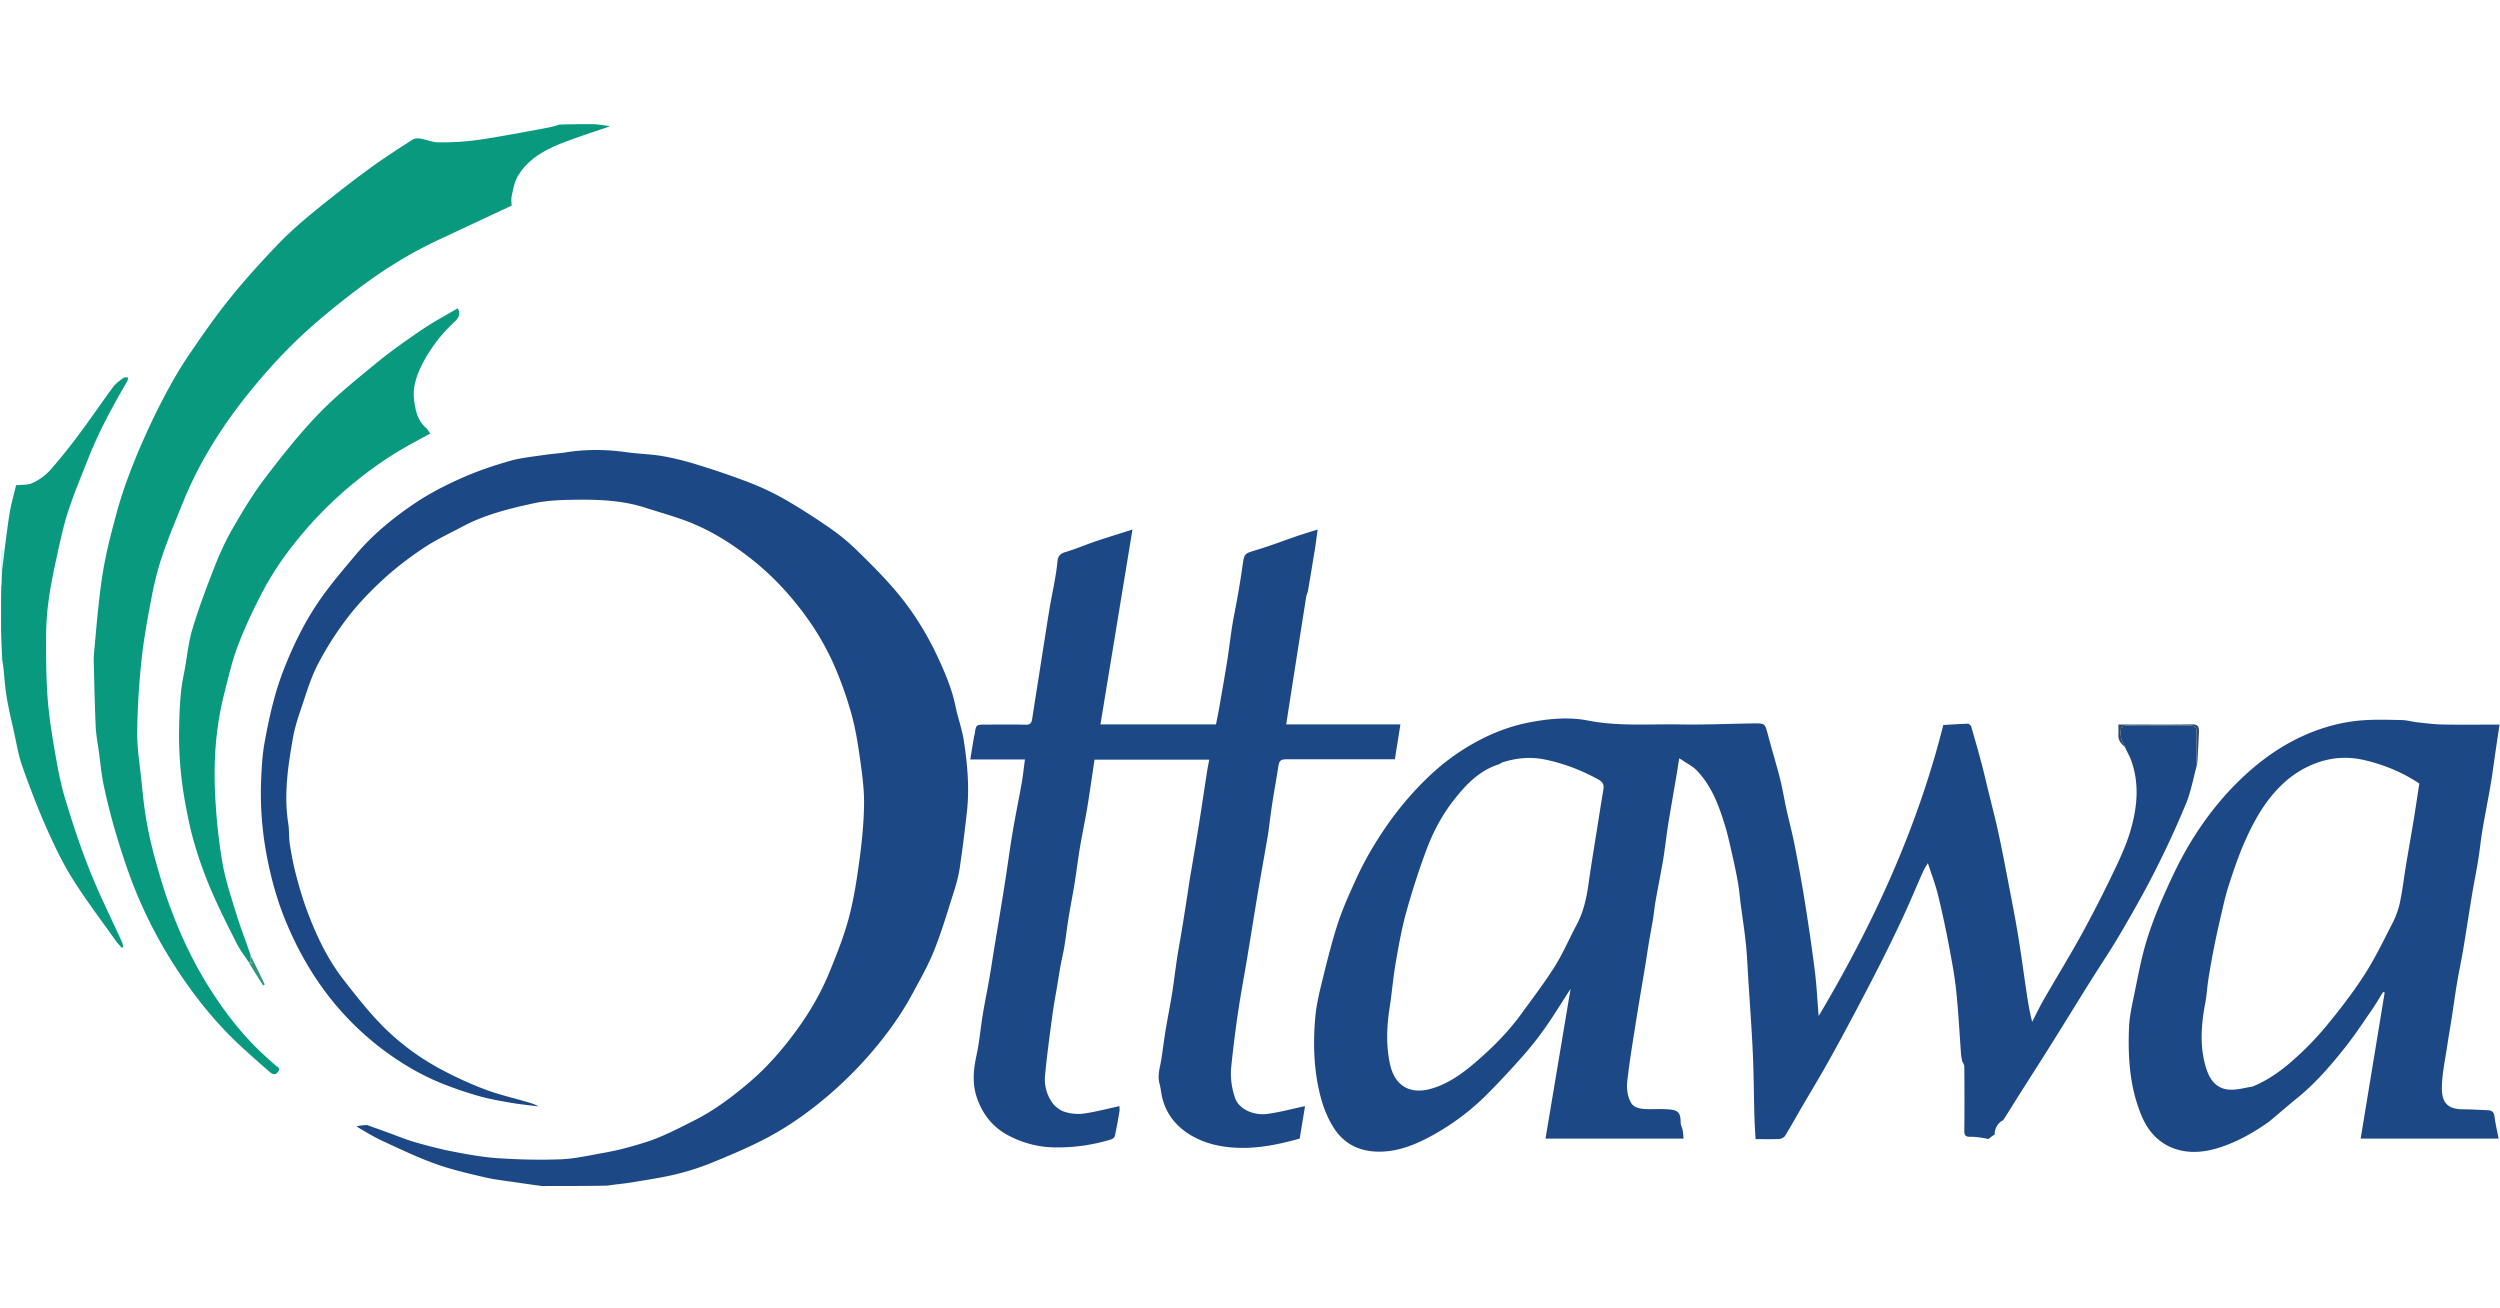 <svg xmlns="http://www.w3.org/2000/svg" width="302" height="158" fill="none"><path fill="#fff" d="M0 0h302v158H0z"></path><path fill="#C2FBF9" d="M.406 79.93c-.065-.043-.13-.087-.23-.146a96 96 0 0 1-.005-4.372c.031-.075.094-.068.095.01z"></path><path fill="#C5F9F8" d="M.14 66.526c.057-.08.114-.08.22-.008a71 71 0 0 1-.126 4.186 1 1 0 0 0-.093.012z"></path><path fill="#4FC8B4" d="M.14 70.797c0-.08.063-.092.106-.013.035 1.573.027 3.067.02 4.561 0 0-.063-.006-.094-.012C.14 73.844.14 72.36.14 70.796"></path><path fill="#1D4886" d="M65.465 143.273a177 177 0 0 1-2.904-.412c-1.331-.202-2.679-.335-3.987-.639-2-.466-4.017-.929-5.945-1.619-2.14-.765-4.2-1.755-6.269-2.705-1.122-.516-2.188-1.152-3.292-1.827.413-.119.84-.144 1.266-.169l2.425.872c1.128.407 2.238.874 3.388 1.206 1.546.445 3.11.851 4.689 1.153 1.773.34 3.564.665 5.362.78 2.505.161 5.027.229 7.534.13 1.703-.067 3.397-.462 5.087-.76a33 33 0 0 0 3.203-.72c1.217-.341 2.442-.691 3.604-1.18 1.514-.638 2.984-1.387 4.447-2.139 2.367-1.217 4.471-2.818 6.49-4.537 2.133-1.817 3.956-3.926 5.603-6.174 1.628-2.222 3.023-4.605 4.06-7.161.864-2.131 1.73-4.283 2.316-6.5.614-2.328.979-4.732 1.298-7.124.298-2.231.519-4.488.538-6.736.016-1.828-.254-3.668-.509-5.488-.244-1.738-.524-3.485-.987-5.174a45 45 0 0 0-1.931-5.557 32 32 0 0 0-3.589-6.33c-1.823-2.512-3.915-4.785-6.342-6.73-2.544-2.038-5.28-3.773-8.36-4.89-1.569-.567-3.179-1.02-4.768-1.53-2.777-.888-5.65-.983-8.521-.942-1.653.024-3.341.086-4.946.437-2.944.644-5.889 1.366-8.58 2.812-1.526.82-3.118 1.543-4.555 2.498-1.682 1.117-3.318 2.34-4.81 3.697-1.576 1.436-3.091 2.981-4.392 4.664a38.7 38.7 0 0 0-3.68 5.746c-.87 1.671-1.403 3.524-2.018 5.32-.401 1.171-.784 2.366-.998 3.582-.602 3.423-1.124 6.858-.569 10.354.13.813.058 1.659.185 2.474.193 1.236.424 2.473.74 3.683.378 1.447.796 2.891 1.315 4.292 1.111 3.001 2.47 5.891 4.447 8.434 1.348 1.733 2.71 3.47 4.214 5.065 2.213 2.345 4.787 4.277 7.635 5.794a45 45 0 0 0 5.221 2.377c1.687.635 3.461 1.042 5.197 1.55.428.126.856.254 1.272.505-1.11-.143-2.226-.247-3.327-.439-1.326-.232-2.66-.46-3.95-.834a44 44 0 0 1-4.736-1.643c-2.145-.899-4.154-2.058-6.057-3.414a34.7 34.7 0 0 1-8.454-8.596c-1.593-2.303-2.888-4.763-3.967-7.351-.879-2.108-1.527-4.279-2.023-6.494-.76-3.398-1.122-6.846-1-10.328.058-1.631.138-3.28.43-4.88.55-3.02 1.217-6.023 2.35-8.893 1.129-2.858 2.477-5.625 4.212-8.156 1.348-1.968 2.917-3.792 4.456-5.623 2.046-2.432 4.504-4.437 7.12-6.203 1.758-1.187 3.68-2.169 5.622-3.037 1.875-.838 3.842-1.502 5.818-2.072 1.39-.4 2.862-.529 4.303-.75.838-.127 1.69-.167 2.528-.3 2.44-.39 4.873-.36 7.317-.013 1.43.204 2.891.219 4.313.465 1.431.248 2.852.61 4.24 1.041 2.1.654 4.192 1.35 6.242 2.145a31.6 31.6 0 0 1 4.31 2.037 78 78 0 0 1 5.513 3.513 25 25 0 0 1 3.194 2.64c1.602 1.559 3.19 3.145 4.641 4.841 2.121 2.481 3.838 5.25 5.206 8.214.854 1.852 1.648 3.732 2.065 5.752.294 1.424.807 2.809 1.024 4.241.428 2.825.685 5.675.366 8.535a190 190 0 0 1-.872 6.811c-.143.963-.406 1.917-.702 2.847-.756 2.373-1.459 4.772-2.378 7.083-.718 1.803-1.694 3.507-2.616 5.223-1.335 2.485-2.971 4.77-4.798 6.921a48 48 0 0 1-5.696 5.662c-2.153 1.81-4.438 3.428-6.902 4.749-2.12 1.137-4.352 2.078-6.58 2.997a31 31 0 0 1-4.502 1.48c-1.834.445-3.71.717-5.574 1.026-.926.153-1.867.221-2.836.374-2.63.047-5.225.047-7.884.047"></path><path fill="#08997F" d="M71.864 15c.423.046.78.088 1.137.14.245.034.489.082.695.118-1.889.653-3.803 1.248-5.666 1.974-2.196.856-4.268 1.966-5.5 4.094-.398.688-.538 1.54-.712 2.334-.096.438-.018.914-.018 1.183-3.024 1.415-5.921 2.771-8.82 4.126-3.084 1.443-5.994 3.198-8.737 5.195a92 92 0 0 0-6.662 5.334 59 59 0 0 0-5.072 5.08c-1.69 1.898-3.304 3.879-4.773 5.95-2.198 3.1-4.096 6.39-5.534 9.921-.891 2.187-1.805 4.37-2.571 6.601-.553 1.611-.965 3.283-1.288 4.957-.494 2.56-.97 5.133-1.246 7.722a92 92 0 0 0-.522 8.688c-.022 1.924.297 3.854.497 5.778.165 1.597.318 3.2.588 4.78a48 48 0 0 0 1.026 4.6c.522 1.908 1.073 3.814 1.749 5.672 1.198 3.291 2.644 6.472 4.48 9.472 1.674 2.736 3.56 5.304 5.806 7.598.799.816 1.658 1.575 2.51 2.338.263.235.714.336.351.827-.365.495-.735.238-1.04-.027-1.243-1.083-2.486-2.169-3.689-3.297-2.722-2.551-5.062-5.446-7.129-8.527a55.5 55.5 0 0 1-5.478-10.347c-.847-2.122-1.55-4.307-2.21-6.496a74 74 0 0 1-1.485-5.817c-.293-1.36-.415-2.76-.605-4.142-.14-1.022-.34-2.043-.386-3.07-.119-2.648-.17-5.297-.238-7.946-.01-.415.028-.832.066-1.245.172-1.874.33-3.75.537-5.62.161-1.459.336-2.92.595-4.363.267-1.48.601-2.953.98-4.409.459-1.759.922-3.522 1.517-5.237a76 76 0 0 1 2.254-5.696 84 84 0 0 1 2.743-5.662c.873-1.638 1.814-3.25 2.858-4.784 1.559-2.292 3.148-4.575 4.884-6.733 1.782-2.217 3.702-4.33 5.664-6.39 1.332-1.4 2.789-2.693 4.283-3.92 2.205-1.812 4.46-3.57 6.757-5.265 1.745-1.288 3.58-2.457 5.403-3.638.245-.16.656-.153.97-.1.697.115 1.379.429 2.071.443a31 31 0 0 0 3.908-.18c1.388-.147 2.766-.4 4.143-.636 1.67-.287 3.337-.6 5.003-.912a15 15 0 0 0 1.653-.416c1.405-.05 2.797-.05 4.253-.05"></path><path fill="#1D4886" d="M240.224 137.579c-.064.008-.128.017-.251-.041-.685-.119-1.312-.226-1.936-.211-.568.014-.755-.148-.748-.735.03-2.586.019-5.173 0-7.76-.001-.224-.174-.448-.267-.671-.044-.273-.107-.545-.128-.82-.194-2.569-.315-5.146-.591-7.706-.208-1.93-.574-3.845-.94-5.754a110 110 0 0 0-1.278-5.87c-.306-1.229-.767-2.419-1.197-3.744-.21.361-.422.66-.568.988-.815 1.832-1.584 3.686-2.426 5.505a186 186 0 0 1-2.73 5.614 336 336 0 0 1-3.144 6.049 287 287 0 0 1-3.217 5.927c-1.007 1.793-2.074 3.551-3.109 5.328-.688 1.18-1.348 2.376-2.065 3.538-.124.2-.465.361-.714.373-.923.044-1.849.017-2.847.017-.047-.926-.11-1.838-.135-2.751-.07-2.563-.08-5.128-.196-7.689-.129-2.879-.347-5.755-.529-8.632-.094-1.493-.151-2.99-.302-4.478-.167-1.641-.425-3.272-.639-4.908-.113-.864-.179-1.735-.33-2.592a76 76 0 0 0-.721-3.473c-.247-1.091-.484-2.187-.807-3.257-.739-2.446-1.614-4.845-3.424-6.739-.49-.513-1.17-.845-1.765-1.258-.102-.07-.212-.128-.37-.224-.13.806-.258 1.63-.397 2.45-.315 1.87-.65 3.734-.948 5.605-.219 1.379-.362 2.77-.591 4.146-.277 1.668-.619 3.324-.912 4.989-.135.765-.207 1.541-.331 2.309-.138.855-.312 1.704-.454 2.559-.18 1.082-.338 2.167-.516 3.249-.248 1.512-.511 3.021-.757 4.533a575 575 0 0 0-.904 5.689 108 108 0 0 0-.455 3.401c-.107.897-.012 1.784.397 2.595.32.632.985.783 1.609.832.828.066 1.665-.014 2.496.026 1.533.073 1.924.198 1.938 1.647.004.309.192.611.251.924.06.313.065.635.098.988h-16.678l3.029-18.094c-1.078 1.664-2.004 3.188-3.028 4.645a40 40 0 0 1-2.696 3.427 107 107 0 0 1-4.321 4.625 29 29 0 0 1-6.282 4.798c-2.203 1.247-4.526 2.273-7.155 2.164-2.179-.09-3.923-.992-5.118-2.862-.886-1.385-1.412-2.877-1.776-4.497-.662-2.941-.724-5.89-.465-8.848.14-1.601.539-3.19.925-4.759.553-2.248 1.113-4.502 1.836-6.699.587-1.781 1.374-3.501 2.151-5.213 1.065-2.344 2.363-4.552 3.849-6.668a38.6 38.6 0 0 1 5.175-5.972 26.7 26.7 0 0 1 5.109-3.755c2.13-1.21 4.391-2.104 6.806-2.57 2.349-.454 4.777-.683 7.083-.23 3.704.726 7.402.406 11.102.472 2.951.054 5.904-.083 8.856-.122 1.46-.019 1.433.002 1.791 1.367.467 1.78 1.012 3.54 1.464 5.323.309 1.215.501 2.458.771 3.683.309 1.398.685 2.783.961 4.187.445 2.26.869 4.525 1.233 6.799.451 2.825.872 5.657 1.231 8.495.222 1.751.304 3.52.467 5.496 6.633-11.171 11.921-22.701 15.056-35.157.991-.058 1.979-.13 2.968-.156.135-.004.36.199.403.347.441 1.5.867 3.005 1.268 4.517.302 1.14.562 2.291.842 3.437.385 1.582.803 3.156 1.148 4.747.434 2 .818 4.012 1.204 6.023.413 2.148.839 4.295 1.196 6.453.38 2.301.682 4.615 1.026 6.922.175 1.177.365 2.352.681 3.564.464-.896.897-1.811 1.4-2.686 1.526-2.654 3.133-5.263 4.608-7.945a153 153 0 0 0 3.847-7.521c.776-1.616 1.534-3.268 2.033-4.982.816-2.806 1.093-5.679.045-8.52-.175-.475-.451-.912-.687-1.471-.169-.426-.396-.732-.478-1.073a3.1 3.1 0 0 1-.047-1.166c.069-.45.47-.41.825-.409 2.491.006 4.983.022 7.474-.01.643-.008.86.228.853.84-.015 1.324.008 2.649.016 3.973-.428 1.552-.707 3.165-1.317 4.642a116 116 0 0 1-3.72 8.08c-1.301 2.571-2.729 5.081-4.185 7.569-1.181 2.018-2.496 3.959-3.736 5.944-1.583 2.532-3.143 5.08-4.729 7.61-1.333 2.126-2.694 4.235-4.034 6.356-.547.865-1.071 1.743-1.677 2.659-.64.297-1.063 1.062-1.015 1.747 0 0-.006.008-.049-.002a7 7 0 0 0-.689.508M181.441 92.11c-.137.08-.265.186-.412.233-2.288.727-3.864 2.36-5.298 4.163-1.546 1.942-2.687 4.126-3.528 6.442a95 95 0 0 0-2.344 7.297c-.545 1.994-.91 4.042-1.261 6.083-.31 1.8-.457 3.627-.736 5.433-.344 2.224-.429 4.441.02 6.655.592 2.922 2.589 3.761 4.91 3.126 2.06-.564 3.792-1.803 5.405-3.183 2.069-1.77 3.989-3.686 5.589-5.897 1.369-1.891 2.796-3.748 4.035-5.722 1.003-1.597 1.743-3.356 2.637-5.023.843-1.573 1.2-3.266 1.446-5.01.355-2.513.775-5.016 1.171-7.522q.304-1.935.622-3.866c.093-.567-.124-.89-.642-1.173-2.01-1.097-4.104-1.908-6.36-2.382-1.779-.374-3.459-.226-5.254.346"></path><path fill="#1D4886" d="M157.813 71.956a4956 4956 0 0 0-2.441 15.552h13.798l-.668 4.21h-.762q-6.11-.001-12.219 0c-.853 0-.996.16-1.119.991-.198 1.332-.444 2.656-.658 3.985-.113.7-.204 1.404-.301 2.106-.1.724-.172 1.452-.295 2.171-.399 2.341-.827 4.678-1.222 7.02-.433 2.567-.835 5.14-1.262 7.709-.359 2.162-.772 4.315-1.092 6.483a153 153 0 0 0-.837 6.675c-.13 1.255.039 2.499.44 3.716.482 1.463 2.33 2.195 3.87 1.993 1.508-.198 2.989-.605 4.606-.946l-.65 3.918c-2.688.752-5.408 1.318-8.281 1.068-1.837-.16-3.547-.641-5.063-1.593-1.643-1.033-2.827-2.526-3.277-4.486-.122-.528-.158-1.078-.304-1.599-.281-1.003.045-1.945.203-2.91.192-1.173.324-2.356.518-3.529.249-1.508.555-3.006.797-4.515.224-1.399.381-2.809.595-4.21.179-1.175.403-2.342.595-3.515.224-1.376.436-2.753.651-4.13.113-.723.217-1.447.332-2.17.068-.428.149-.853.221-1.281.3-1.801.61-3.602.896-5.406.314-1.982.604-3.968.911-5.951.077-.495.179-.987.281-1.54h-13.86c-.285 1.904-.551 3.824-.867 5.735-.272 1.642-.624 3.271-.901 4.912-.235 1.397-.396 2.806-.622 4.204-.222 1.378-.498 2.747-.723 4.124-.194 1.194-.335 2.396-.528 3.59-.121.742-.306 1.472-.442 2.211-.141.764-.257 1.532-.384 2.299-.209 1.26-.45 2.515-.619 3.78-.325 2.43-.66 4.86-.89 7.3a4.87 4.87 0 0 0 .889 3.3c.348.485.94.916 1.508 1.091a5.4 5.4 0 0 0 2.303.197c1.415-.2 2.806-.576 4.291-.897 0 .196.033.438-.006.667a64 64 0 0 1-.552 2.956c-.035.16-.266.344-.443.398a22 22 0 0 1-6.837.967c-2.005-.033-3.854-.536-5.591-1.447-1.873-.983-3.1-2.542-3.791-4.555-.59-1.722-.422-3.399-.047-5.132.353-1.628.49-3.301.76-4.948.232-1.419.531-2.827.778-4.245.216-1.238.398-2.482.6-3.723.221-1.352.451-2.704.671-4.057.243-1.489.486-2.977.716-4.468.289-1.874.537-3.754.854-5.623.328-1.936.732-3.86 1.073-5.793.163-.92.259-1.854.397-2.871h-6.606c.163-.991.309-1.887.458-2.781.015-.09.06-.176.072-.266.168-1.163.167-1.165 1.376-1.166 1.597-.002 3.194-.027 4.79.014.559.015.713-.228.785-.702.301-1.99.619-3.976.932-5.964.384-2.438.757-4.879 1.156-7.315.188-1.148.435-2.287.635-3.433.129-.743.257-1.489.32-2.239.054-.636.272-.995.944-1.194 1.25-.368 2.454-.891 3.691-1.309 1.439-.486 2.893-.928 4.434-1.419l-3.866 23.534h13.956c.142-.728.297-1.46.425-2.198.325-1.866.651-3.732.949-5.603.218-1.378.371-2.767.592-4.145.192-1.193.451-2.375.658-3.565.207-1.196.405-2.393.574-3.595.22-1.57.223-1.515 1.733-1.972 1.665-.504 3.292-1.133 4.94-1.695.749-.255 1.509-.479 2.407-.762-.127.92-.22 1.704-.345 2.483a513 513 0 0 1-.822 4.926c-.03.178-.107.349-.188.578M274.091 135.503c-1.725 1.226-3.517 2.252-5.458 2.947-1.97.705-4.026 1.017-6.065.267-1.859-.685-3.092-2.111-3.839-3.871-1.453-3.423-1.691-7.064-1.543-10.722.057-1.406.387-2.809.672-4.197.424-2.067.809-4.153 1.414-6.17.587-1.959 1.349-3.878 2.182-5.749.92-2.067 1.89-4.13 3.054-6.065 1.628-2.706 3.535-5.218 5.801-7.46 1.985-1.963 4.161-3.662 6.611-4.955 2.15-1.134 4.429-1.94 6.882-2.332 2.127-.34 4.227-.255 6.343-.214.611.012 1.217.2 1.83.267 1 .11 2.002.246 3.005.267 2.059.042 4.119.015 6.179.017h.785c-.173 1.158-.336 2.236-.494 3.315-.186 1.264-.342 2.533-.557 3.793-.321 1.89-.701 3.77-1.02 5.66-.201 1.194-.314 2.402-.507 3.597-.219 1.355-.499 2.699-.724 4.053-.37 2.233-.706 4.471-1.08 6.703-.234 1.395-.532 2.78-.767 4.175-.227 1.352-.406 2.712-.617 4.067-.178 1.151-.387 2.298-.555 3.451-.244 1.675-.627 3.352-.645 5.032-.016 1.559.469 2.607 2.504 2.623 1.035.008 2.069.068 3.103.118.471.023.692.257.755.762.11.878.318 1.744.493 2.659h-16.665l2.902-17.652-.194-.053c-.457.73-.888 1.479-1.378 2.187-1.036 1.498-2.042 3.023-3.169 4.451-1.748 2.214-3.592 4.349-5.797 6.142-1.15.934-2.263 1.913-3.441 2.887m-1.985-4.25c1.766-.715 3.316-1.803 4.726-3.032a36.6 36.6 0 0 0 4.109-4.189c1.653-1.993 3.246-4.058 4.651-6.23 1.291-1.995 2.33-4.158 3.417-6.279.399-.779.717-1.628.898-2.482.317-1.496.49-3.023.74-4.533.305-1.849.636-3.693.939-5.541.236-1.435.446-2.874.668-4.314-1.992-1.342-4.179-2.231-6.475-2.795-1.863-.457-3.73-.43-5.624.198-1.773.589-3.261 1.537-4.567 2.802-2.052 1.987-3.396 4.457-4.517 7.036-.728 1.675-1.309 3.419-1.871 5.159-.389 1.205-.651 2.453-.939 3.689-.31 1.33-.602 2.664-.866 4.004a95 95 0 0 0-.645 3.702c-.134.861-.169 1.738-.332 2.592-.506 2.662-.736 5.316.074 7.959.433 1.413 1.231 2.54 2.83 2.63.887.05 1.791-.208 2.784-.376"></path><path fill="#08997F" d="M30.072 116.263c-.487-.742-1.047-1.447-1.446-2.233-1.083-2.139-2.169-4.282-3.116-6.482a50 50 0 0 1-1.995-5.55c-.5-1.68-.853-3.411-1.164-5.139a44.6 44.6 0 0 1-.713-8.853c.045-2.19.112-4.364.559-6.52.375-1.812.51-3.688 1.034-5.452.772-2.598 1.743-5.142 2.73-7.67.602-1.538 1.299-3.056 2.124-4.485 1.177-2.04 2.387-4.084 3.807-5.956 2.053-2.707 4.166-5.397 6.516-7.841 2.171-2.258 4.64-4.242 7.07-6.236 1.765-1.448 3.646-2.765 5.538-4.048 1.373-.931 2.848-1.711 4.28-2.56.375.72.112 1.175-.417 1.665a18.4 18.4 0 0 0-3.809 4.964c-.707 1.348-1.237 2.849-1.05 4.406.148 1.24.4 2.516 1.45 3.42.198.17.322.424.51.68-.925.504-1.803.974-2.673 1.458-2.23 1.242-4.315 2.691-6.301 4.297a47 47 0 0 0-6.185 5.992c-1.927 2.251-3.667 4.647-5.048 7.263-1.127 2.132-2.164 4.328-3.022 6.58-.727 1.907-1.177 3.924-1.682 5.91-1 3.931-1.274 7.95-1.086 11.978.129 2.77.406 5.551.872 8.284.369 2.162 1.08 4.272 1.725 6.378.493 1.609 1.122 3.176 1.692 4.874 0 .357-.002.602-.003.847l-.049.004a2 2 0 0 0-.148.025"></path><path fill="#09997F" d="M.125 76.092c.007-1.277.014-2.49.01-3.767.036-1.178.083-2.291.125-3.463.28-2.267.528-4.482.87-6.682.19-1.211.539-2.398.808-3.562.689-.08 1.413-.003 1.977-.267.77-.36 1.534-.88 2.097-1.51 1.256-1.407 2.427-2.895 3.557-4.406 1.401-1.872 2.707-3.814 4.098-5.693.324-.439.811-.766 1.256-1.1.127-.096.369-.037.558-.049-.038.16-.04.339-.12.475-1.737 2.991-3.4 6.02-4.672 9.246-.852 2.163-1.76 4.31-2.476 6.519-.598 1.843-.988 3.757-1.404 5.653-.367 1.673-.708 3.357-.94 5.053a33 33 0 0 0-.298 4.343c-.01 2.4-.001 4.806.163 7.198.142 2.055.452 4.104.798 6.137.35 2.05.7 4.116 1.292 6.104.893 3 1.883 5.981 3.039 8.887 1.158 2.911 2.572 5.719 3.866 8.576.086.19.108.409.16.615l-.175.097c-.238-.273-.5-.53-.708-.824-1.769-2.499-3.634-4.939-5.255-7.531-1.228-1.965-2.233-4.085-3.172-6.21-1.07-2.422-2.021-4.903-2.896-7.404-.48-1.371-.708-2.833-1.027-4.258-.305-1.36-.627-2.719-.856-4.092-.193-1.154-.26-2.328-.388-3.493-.03-.274-.078-.545-.132-.875a329 329 0 0 1-.155-3.717"></path><path fill="#2F486D" d="M265.418 92.422a80 80 0 0 1-.057-3.93c.006-.612-.21-.848-.854-.84-2.491.032-4.983.016-7.474.01-.355 0-.756-.04-.824.409-.059.38-.044.794.046 1.166.083.342.309.648.473 1.021-.461-.364-.865-.805-.827-1.494.021-.386.004-.774.004-1.242h1.13c2.586 0 5.172.029 7.756-.018.719-.013.869.296.843.886-.06 1.33-.117 2.659-.216 4.032"></path><path fill="#2B967F" d="M30.268 116.234c.002-.245.003-.49.008-.796a162 162 0 0 1 1.706 3.491l-.201.113a201 201 0 0 1-1.699-2.73c.022-.056.055-.062.142-.034.11.078.165.12.22.163.013-.037.043-.101.036-.105-.067-.039-.14-.069-.212-.102"></path><path fill="#08997F" d="M30.27 116.231c.07.033.144.063.212.102.006.004-.023.068-.036.105a.8.8 0 0 1-.17-.168z"></path></svg>